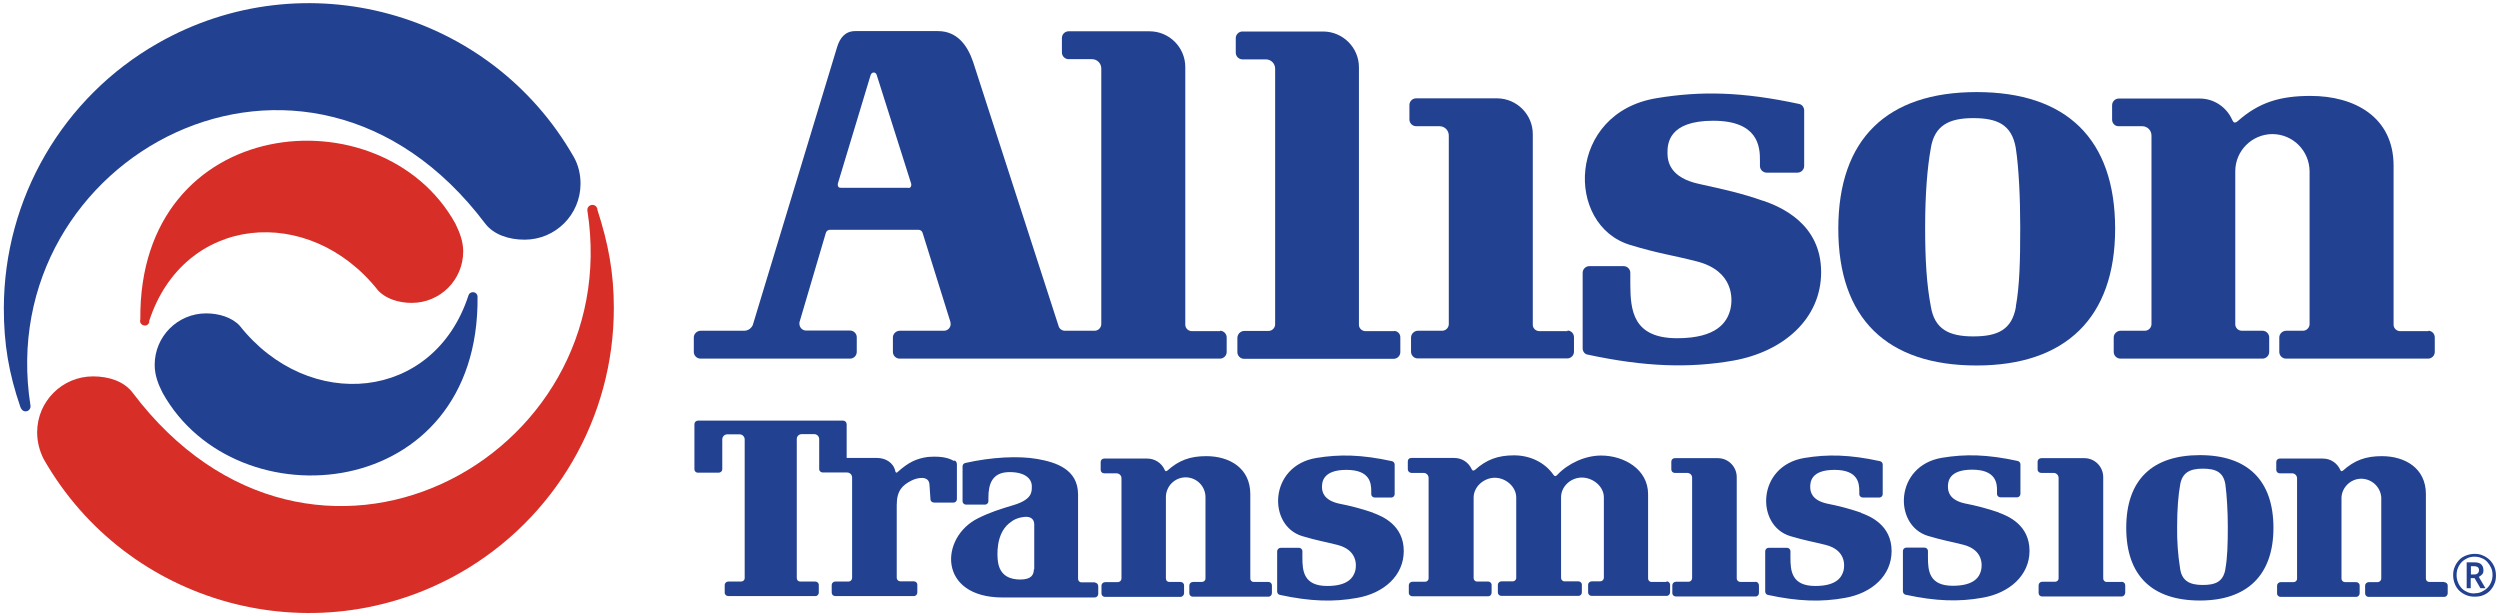 <?xml version="1.0" encoding="UTF-8"?>
<svg id="Layer_1" data-name="Layer 1" xmlns="http://www.w3.org/2000/svg" viewBox="0 0 123.81 30.51">
  <defs>
    <style>
      .cls-1 {
        fill: #d72e27;
      }

      .cls-2 {
        fill: #224191;
      }
    </style>
  </defs>
  <g>
    <path class="cls-1" d="m29.59,10.36c-.04-.15-.15-.23-.29-.21-.14.02-.23.15-.21.28h0c1.93,12.34-13.67,20.74-22.52,9.02-.43-.57-1.19-.81-1.96-.81-1.53,0-2.77,1.24-2.77,2.77,0,.48.12.92.32,1.32,4.13,7.25,13.36,9.77,20.61,5.65,4.72-2.69,7.63-7.69,7.63-13.12,0-1.76-.27-3.19-.82-4.89h0Z"/>
    <path class="cls-2" d="m1.01,20.16c.05.13.15.23.29.21.14-.02.23-.15.21-.28h0C-.43,7.75,15.17-.65,24.02,11.06c.43.57,1.19.81,1.96.81,1.53,0,2.77-1.24,2.77-2.77,0-.48-.11-.93-.33-1.32C24.29.54,15.07-1.99,7.82,2.14,3.11,4.82.2,9.83.19,15.26c0,1.77.24,3.21.82,4.9Z"/>
    <path class="cls-2" d="m11.87,16.13c-.39-.42-1.04-.61-1.66-.61-1.41,0-2.55,1.14-2.55,2.55,0,.5.17.95.39,1.38,3.63,6.54,15.7,5.46,15.6-4.75,0-.13-.1-.23-.23-.23-.1,0-.19.06-.22.16-1.71,5.26-7.91,5.82-11.33,1.5h0Z"/>
    <path class="cls-1" d="m18.73,14.39c.39.42,1.04.61,1.66.61,1.41,0,2.55-1.14,2.55-2.55,0-.5-.18-.95-.39-1.38-3.63-6.55-15.7-5.46-15.6,4.75-.04.12.02.25.15.29s.25-.02.29-.15c0-.02,0-.05,0-.07,1.72-5.26,7.92-5.83,11.34-1.5h0Z"/>
    <path class="cls-2" d="m69.02,16.4h-1.39c-.18,0-.33-.14-.33-.31h0s0-12.76,0-12.76c0-.97-.79-1.76-1.76-1.77h-4.01c-.18,0-.33.15-.33.33v.72c0,.18.15.33.33.33h1.16c.26,0,.46.21.46.46v12.66c0,.18-.15.33-.33.33h-1.2c-.18,0-.33.15-.34.33v.72c0,.18.15.33.33.33h7.41c.18,0,.33-.15.33-.33v-.72c.01-.18-.13-.33-.31-.33Zm8.61,0h-1.39c-.18,0-.33-.14-.33-.31h0s0-9.45,0-9.45c0-.97-.79-1.76-1.76-1.77h-4.02c-.18,0-.33.15-.33.33v.72c0,.18.15.33.33.33h1.16c.26,0,.46.21.46.46v9.34c0,.18-.15.33-.33.33h-1.2c-.18,0-.33.15-.34.32v.72c0,.18.15.33.33.33h7.41c.18,0,.33-.15.33-.33v-.72c0-.18-.14-.33-.32-.33Zm42.63,0h-1.39c-.18,0-.33-.14-.33-.32v-7.87c0-2.42-1.94-3.46-4.11-3.46-1.52,0-2.56.32-3.61,1.25-.15.12-.21.07-.27-.06-.27-.62-.89-1.06-1.61-1.06h-4.01c-.18,0-.33.15-.33.33v.72c0,.18.15.33.33.32h1.16c.26,0,.46.21.46.46v9.34c0,.18-.15.33-.33.33h-1.2c-.18,0-.34.15-.34.33v.72c0,.18.15.33.33.33h7.04c.18,0,.33-.15.33-.33v-.72c0-.18-.15-.33-.33-.33h-1.02c-.18,0-.33-.14-.33-.32v-7.58h0c0-1.01.82-1.83,1.83-1.84,1.02,0,1.84.82,1.85,1.84v7.57c0,.18-.15.33-.33.33h-.83c-.18,0-.34.15-.34.33v.72c0,.18.15.33.33.33h7.04c.18,0,.33-.15.33-.33v-.72c0-.18-.14-.33-.32-.33Zm-59.84,0h-1.39c-.18,0-.33-.14-.33-.32V3.32c0-.97-.79-1.77-1.77-1.77h-4.01c-.18,0-.33.15-.33.33v.72c0,.18.15.33.33.33h1.16c.26,0,.46.21.46.46v12.66c0,.18-.15.33-.33.33h-1.47c-.14,0-.27-.09-.31-.22l-4.24-13.1c-.28-.82-.79-1.52-1.74-1.52h-4.09c-.51,0-.76.34-.9.78l-4.18,13.78c-.08.17-.24.28-.43.28h-2.15c-.18,0-.34.15-.34.33v.72c0,.18.15.33.33.33h7.41c.18,0,.33-.15.33-.33v-.73c0-.18-.15-.33-.33-.33h-2.18c-.18,0-.33-.15-.33-.34,0-.02,0-.04,0-.06l1.31-4.44c.03-.09.11-.15.2-.15h4.39c.09,0,.17.06.2.15l1.38,4.42s.01.06.01.1c0,.18-.15.33-.33.33h-2.19c-.18,0-.34.15-.34.33v.72c0,.18.15.33.33.33h15.87c.18,0,.33-.15.33-.33v-.72c0-.18-.15-.33-.33-.33Zm-15.43-7.1h-3.34c-.12,0-.16-.05-.16-.16,0-.02,0-.05.01-.07l1.61-5.33c.02-.07.07-.15.16-.15s.14.07.16.16l1.7,5.36s0,.03,0,.05c0,.07-.03.15-.15.15Zm42.34.65c-1.08-.38-1.91-.56-3.18-.84-1.44-.31-1.57-1.1-1.57-1.54s.04-1.59,2.26-1.59,2.33,1.26,2.32,1.99v.25c0,.18.15.33.33.33h1.53c.18,0,.33-.15.33-.33v-2.75c0-.15-.1-.29-.24-.32-2.83-.61-4.88-.65-7.06-.29-4.44.72-4.55,6.29-1.32,7.27,1.45.44,2.08.5,3.32.82,1.81.47,1.78,1.85,1.64,2.39-.16.62-.67,1.41-2.63,1.41-2.21,0-2.31-1.41-2.32-2.65v-.59c0-.18-.15-.33-.33-.33h-1.7c-.18,0-.33.15-.33.33v3.74c0,.15.1.29.24.31,2.83.61,5.04.68,7.21.3,2.49-.44,4.36-2.07,4.36-4.38,0-2.42-2.02-3.24-2.87-3.54Z"/>
    <path class="cls-2" d="m97.89,4.56c-4.44,0-6.85,2.32-6.85,6.77s2.41,6.77,6.85,6.77c4.4,0,6.86-2.36,6.86-6.77,0-4.45-2.41-6.77-6.86-6.77Zm1.95,10.62c-.2,1.17-.93,1.48-2.12,1.48s-1.92-.35-2.1-1.5c-.2-1.04-.28-2.26-.28-3.9s.11-2.98.28-3.91c.18-1.15.92-1.5,2.1-1.5s1.91.31,2.11,1.48c.15.98.22,2.47.22,3.93,0,1.65-.03,2.89-.22,3.93Z"/>
    <path class="cls-2" d="m86.93,28.82h-.74c-.1,0-.18-.08-.18-.17v-5.02c0-.52-.42-.94-.93-.94h-2.14c-.1,0-.17.08-.17.17v.39c0,.1.08.17.17.17h.61c.14,0,.25.1.25.23v4.98c0,.1-.08.18-.17.18h-.63c-.1,0-.18.08-.18.17v.39c0,.1.08.17.18.17h3.94c.1,0,.17-.08.17-.17v-.38c0-.1-.08-.18-.17-.18Zm18.14,0h-.74c-.1,0-.17-.08-.17-.17v-5.02c0-.52-.42-.94-.93-.94h-2.14c-.1,0-.18.08-.18.17v.39c0,.1.08.17.18.17h.61c.14,0,.25.11.25.25v4.97c0,.1-.08.17-.17.17h-.64c-.1,0-.18.08-.18.17v.39c0,.1.08.17.17.17h3.94c.1,0,.17-.08.18-.18v-.38c0-.09-.08-.17-.18-.17Zm-6.08-3.44c-.55-.19-1.12-.34-1.69-.45-.76-.17-.83-.59-.83-.82s.02-.85,1.2-.85,1.24.67,1.23,1.06v.14c0,.1.08.17.18.17h.81c.1,0,.17-.08.17-.17v-1.46c0-.08-.05-.15-.13-.17-1.51-.33-2.6-.35-3.75-.16-2.36.39-2.42,3.35-.7,3.87.77.23,1.1.27,1.76.44.96.25.94.98.87,1.27-.08.33-.35.76-1.4.76-1.18,0-1.23-.76-1.23-1.41v-.31c0-.1-.08-.17-.17-.17h-.9c-.1,0-.17.08-.17.17v1.99c0,.08.05.15.12.17,1.51.33,2.67.36,3.83.15,1.32-.23,2.32-1.1,2.32-2.32,0-1.29-1.07-1.73-1.52-1.89Zm9.96-2.84c-2.37,0-3.65,1.23-3.65,3.6s1.28,3.6,3.65,3.6c2.33,0,3.64-1.25,3.64-3.6s-1.28-3.6-3.64-3.6Zm1.26,5.65c-.11.62-.49.78-1.12.78s-1.03-.19-1.12-.8c-.11-.69-.16-1.38-.15-2.08,0-.88.06-1.58.15-2.08.1-.61.49-.8,1.12-.8s1.02.16,1.12.78c.07.52.12,1.32.12,2.09,0,.88-.02,1.54-.12,2.09Zm-18.04-2.8c-.55-.19-1.12-.34-1.69-.45-.76-.17-.83-.59-.83-.82s.02-.85,1.2-.85,1.23.67,1.23,1.06v.14c0,.1.08.17.18.17h.81c.1,0,.17-.08.17-.17v-1.46c0-.08-.05-.15-.13-.17-1.51-.33-2.6-.35-3.75-.16-2.36.39-2.42,3.35-.7,3.87.77.23,1.1.27,1.77.44.96.25.94.98.87,1.27-.09.33-.35.76-1.4.76-1.18,0-1.23-.76-1.23-1.41v-.31c0-.1-.08-.17-.17-.17h-.91c-.1,0-.17.08-.17.17v1.99c0,.08.05.15.12.17,1.51.33,2.68.36,3.83.15,1.33-.23,2.31-1.1,2.31-2.32,0-1.29-1.07-1.73-1.52-1.89Zm-24.17,0c-.55-.19-1.12-.34-1.69-.45-.76-.17-.84-.59-.84-.82s.03-.85,1.21-.85,1.23.67,1.23,1.06v.14c0,.1.08.17.18.17h.81c.1,0,.17-.08.17-.17v-1.46c0-.08-.05-.15-.13-.17-1.51-.33-2.6-.35-3.75-.16-2.36.39-2.42,3.35-.7,3.87.77.23,1.1.27,1.76.44.96.25.94.98.87,1.27-.09.33-.35.76-1.39.76-1.18,0-1.23-.76-1.23-1.41v-.31c0-.1-.08-.17-.17-.17h-.9c-.1,0-.18.08-.18.17v1.99c0,.08.05.15.13.17,1.51.33,2.68.36,3.83.15,1.32-.23,2.31-1.1,2.31-2.32,0-1.29-1.07-1.73-1.52-1.89Zm-13.77,3.45h-.67c-.1,0-.17-.08-.17-.17v-4.18c0-1.26-1.11-1.6-2.02-1.76s-2.25-.1-3.57.2c-.08.02-.13.09-.13.17v1.72c0,.1.08.17.17.17h.94c.1,0,.17-.08.17-.17v-.17c0-.66.17-1.27,1.05-1.27.92,0,1.12.46,1.1.73,0,.26,0,.62-.86.89-.73.22-1.21.37-1.81.67-1.89.94-2,3.92,1.23,3.92h4.55c.1,0,.18-.08.18-.18v-.38c0-.1-.08-.18-.17-.18Zm-3.03-.64c0,.25-.11.5-.67.5-.45,0-1.01-.14-1.11-.9-.04-.31-.1-1.33.54-1.87.22-.19.43-.29.76-.33s.5.12.5.37v2.23Z"/>
    <path class="cls-2" d="m47.25,22.83c-.14-.07-.45-.27-1.3-.2-.56.08-.94.25-1.49.74-.05.06-.1.05-.12-.03-.09-.44-.5-.66-.9-.66h-1.51v-1.67c0-.1-.08-.18-.18-.18h-7.18c-.1,0-.18.08-.18.18v2.23c0,.1.08.17.17.17h1.03c.1,0,.18-.08.18-.17v-1.48c0-.14.11-.25.25-.25h.61c.14,0,.25.12.25.25v6.87c0,.1-.08.17-.18.17h-.63c-.1,0-.18.08-.18.17v.38c0,.1.08.17.18.17h4.31c.1,0,.17-.08.17-.17v-.38c0-.1-.08-.17-.18-.17h-.74c-.1,0-.17-.07-.17-.17v-6.89c0-.14.11-.24.25-.24h.61c.14,0,.25.11.25.25v1.48c0,.1.08.17.18.17h1.2c.14,0,.25.11.25.25h0v4.97c0,.1-.08.18-.17.18h-.66c-.1,0-.18.08-.18.17v.38c0,.1.08.17.17.17h3.9c.1,0,.17-.08.17-.18v-.38c0-.1-.08-.17-.17-.17h-.67c-.1,0-.18-.08-.18-.17v-3.61c0-.72.29-.98.71-1.2.3-.16.87-.27.91.17l.05.74h0c0,.1.08.17.18.17h.96c.1,0,.17-.08.17-.17v-1.72c0-.08-.03-.15-.11-.2Zm35.28,5.99h-.74c-.1,0-.17-.08-.17-.17v-4.18c0-1.22-1.18-1.91-2.33-1.91-.79,0-1.63.39-2.16.95-.08.09-.14.09-.2,0-.42-.6-1.14-.96-1.95-.96s-1.37.22-1.92.71c-.08.06-.13.07-.18-.03-.15-.33-.48-.55-.85-.55h-2.14c-.1,0-.17.07-.17.17v.39c0,.1.08.17.17.18h.61c.14,0,.25.11.25.25v4.97h0c0,.1-.08.17-.17.17h-.63c-.1,0-.18.08-.18.17v.38c0,.1.08.17.18.17h3.75c.1,0,.17-.08.17-.18v-.38c0-.1-.08-.17-.17-.17h-.55c-.1,0-.17-.08-.17-.17v-3.99c0-.54.51-.98,1.05-.98s1.06.44,1.06.98v3.98h0c0,.1-.08.17-.17.17h-.56c-.1,0-.18.08-.18.17v.38c0,.1.08.17.17.17h3.82c.1,0,.17-.08.17-.17v-.38c0-.1-.08-.17-.17-.17h-.69c-.1,0-.17-.08-.17-.17v-3.99c0-.54.48-.98,1.03-.98s1.09.44,1.09.98v3.98c0,.1-.08.18-.18.18h-.42c-.1,0-.18.08-.18.17v.38c0,.1.08.17.17.17h3.72c.1,0,.17-.08.17-.18v-.38c0-.08-.08-.16-.17-.16Zm38.52,0h-.74c-.1,0-.17-.07-.17-.17v-4.18c0-1.29-1.04-1.88-2.18-1.88-.81,0-1.36.21-1.92.71-.08.06-.11.04-.14-.03-.15-.33-.47-.56-.86-.56h-2.14c-.1,0-.17.08-.17.17v.39c0,.1.08.17.17.17h.61c.14,0,.25.11.25.25v4.97s0,0,0,0c0,.1-.08.17-.18.17h-.63c-.1,0-.18.08-.18.17v.39c0,.1.08.17.18.17h3.74c.1,0,.17-.09.17-.18v-.38c0-.1-.08-.17-.17-.17h-.55c-.1,0-.18-.08-.18-.17v-4.03c.03-.49.43-.89.92-.92.54-.03,1.01.38,1.05.92v4.02c0,.1-.08.17-.17.18h-.45c-.1,0-.18.08-.18.17v.39c0,.1.08.17.17.17h3.75c.1,0,.17-.09.17-.18v-.38c0-.1-.08-.17-.18-.17Zm-58.22,0h-.74c-.1,0-.17-.07-.17-.17v-4.18c0-1.29-1.03-1.88-2.18-1.88-.81,0-1.36.21-1.92.71-.08.06-.11.04-.14-.03-.15-.34-.49-.56-.86-.56h-2.14c-.1,0-.17.08-.17.17v.39c0,.1.08.17.17.17h.61c.14,0,.25.11.25.24h0v4.97c0,.1-.08.17-.17.18h-.64c-.1,0-.18.08-.18.17v.39c0,.1.08.17.17.17h3.74c.1,0,.18-.09.18-.18v-.39c0-.1-.08-.17-.18-.17h-.55c-.1,0-.17-.07-.17-.17v-4.03c0-.54.44-.98.98-.98s.98.44.98.98v4.03c0,.1-.08.17-.18.17h-.44c-.1,0-.18.08-.18.17v.39c0,.1.08.17.17.17h3.75c.1,0,.17-.09.17-.18v-.38c0-.09-.07-.17-.17-.17Z"/>
  </g>
  <path class="cls-2" d="m122.56,29.55c-.15,0-.29-.02-.43-.08s-.24-.13-.34-.22c-.1-.1-.17-.21-.22-.34-.05-.13-.08-.27-.08-.42s.02-.29.08-.42c.05-.13.13-.24.22-.34s.21-.17.34-.22c.13-.05.27-.08.42-.08s.29.02.41.08c.13.05.24.13.34.22.1.1.17.21.23.34.05.13.08.27.08.43s-.02.29-.08.42c-.05.13-.13.24-.22.34-.1.1-.21.17-.34.22-.12.05-.26.07-.42.07Zm0-.17c.12,0,.24-.02.34-.07s.2-.11.28-.19.14-.17.19-.29c.05-.11.07-.23.07-.36,0-.12-.02-.24-.07-.35-.05-.11-.11-.2-.19-.29s-.17-.15-.28-.19c-.11-.05-.22-.07-.35-.07s-.24.02-.35.07-.2.11-.28.19c-.08.08-.14.17-.19.29-.05.11-.07.23-.07.36s.02.24.07.36c.04.11.1.2.18.29s.17.14.28.19c.11.05.23.07.36.07Zm-.4-.26v-1.27h.38c.16,0,.27.03.34.1.07.07.11.16.11.29,0,.09-.02.17-.07.21-.05.05-.1.09-.16.12l.33.56h-.25l-.29-.5h-.19v.5h-.22Zm.22-.67h.15c.08,0,.14-.02.18-.06s.06-.09.06-.15c0-.07-.02-.12-.06-.15s-.1-.05-.19-.05h-.15v.41h0Z"/>
</svg>
